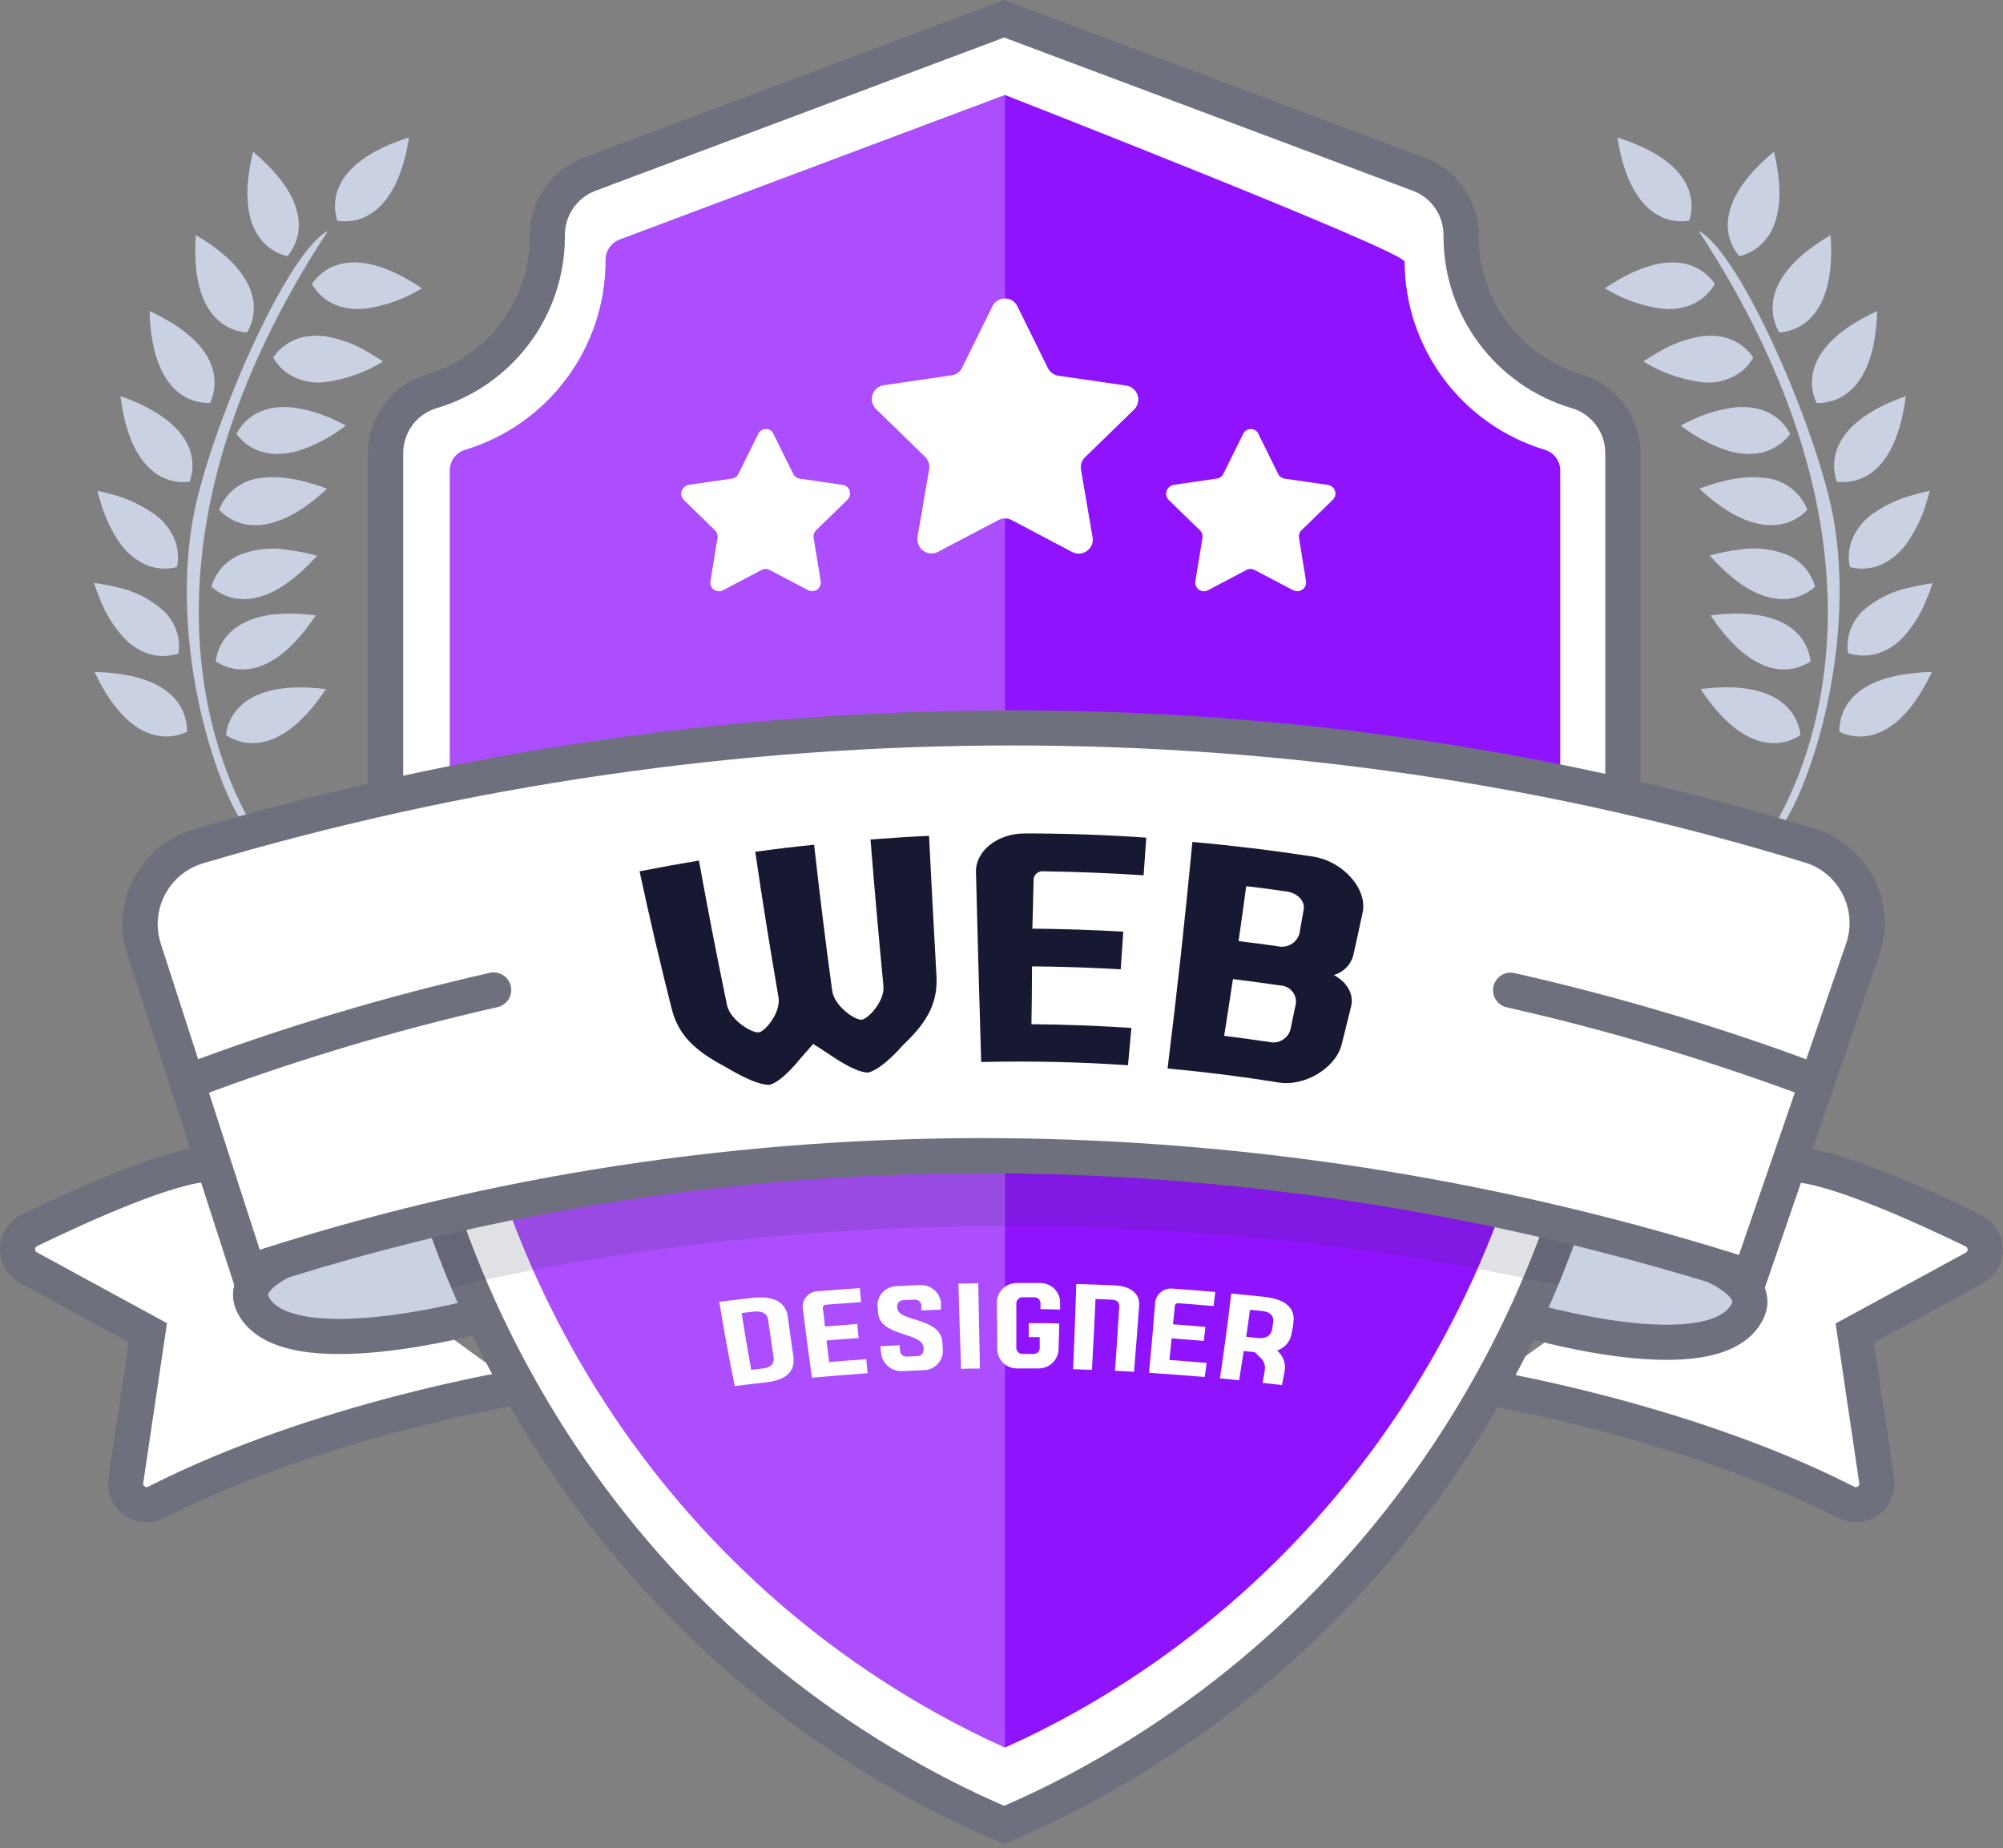 <?xml version="1.0" encoding="UTF-8"?>
<svg width="285px" height="263px" viewBox="0 0 285 263" version="1.1" xmlns="http://www.w3.org/2000/svg" xmlns:xlink="http://www.w3.org/1999/xlink">
    <rect x="0" y="0" width="285" height="263" fill="#808080" stroke="none"/>
    <!-- Generator: Sketch 51.2 (57519) - http://www.bohemiancoding.com/sketch -->
    <title>web designer</title>
    <desc>Created with Sketch.</desc>
    <defs></defs>
    <g id="Page-1" stroke="none" stroke-width="1" fill="none" fill-rule="evenodd">
        <g id="web-designer" transform="translate(2, 2)" fill-rule="nonzero">
            <path d="M209,195.38 C209,195.38 237.43,199.94 260.71,211.82 C261.708,212.319 262.901,212.222 263.806,211.569 C264.711,210.916 265.178,209.815 265.02,208.71 L261.91,187.71 L278.91,178.46 C279.89,177.921 280.489,176.882 280.464,175.764 C280.438,174.645 279.793,173.634 278.79,173.14 C271.48,169.59 258.48,163.71 252.91,163.71" id="Shape" stroke="#6E707E" stroke-width="5" fill="#FFFFFF"></path>
            <path d="M71.9,195.38 C71.9,195.38 43.48,199.94 20.2,211.82 C18.73,212.547 16.948,211.959 16.2,210.5 C15.913,209.936 15.811,209.295 15.91,208.67 L19.03,187.67 L2.05,178.42 C1.07,177.881 0.471,176.842 0.496,175.724 C0.522,174.605 1.167,173.594 2.17,173.1 C9.48,169.55 22.42,163.67 28,163.67" id="Shape" stroke="#6E707E" stroke-width="5" fill="#FFFFFF"></path>
            <path d="M61.48,171.15 C61.48,171.15 30,175.67 34,183.67 C38.62,192.9 66.5,185.17 66.5,185.17 L61.48,171.15 Z" id="Shape" stroke="#6E707E" stroke-width="5" fill="#CAD1E3"></path>
            <path d="M219.48,172.15 C219.48,172.15 250.63,176.65 246.63,184.65 C242.01,193.88 214.63,185.65 214.63,185.65 L219.48,172.15 Z" id="Shape" stroke="#6E707E" stroke-width="5" fill="#CAD1E3"></path>
            <path d="M259,72.45 C257,60.18 245.74,33.95 239.71,30.87 C268.36,74.64 256.91,106.18 248.99,117.87 C253,117.45 262.48,93.79 259,72.45 Z" id="Shape" fill="#CAD1E3"></path>
            <path d="M259.72,102.15 C262.18,103.32 267.14,103.83 271.72,95.87 C272.11,95.19 272.49,94.45 272.88,93.63 C271.621,93.654 270.366,93.757 269.12,93.94 C261.07,95.13 259.66,99.56 259.72,102.15 Z" id="Shape" fill="#CAD1E3"></path>
            <path d="M264.73,70.93 C263.171,71.939 261.993,73.437 261.38,75.19 C261.019,76.325 260.96,77.535 261.21,78.7 C262.685,79.088 264.248,78.972 265.65,78.37 C267.353,77.574 268.778,76.285 269.74,74.67 C270.706,73.172 271.467,71.551 272,69.85 C272.2,69.23 272.39,68.58 272.57,67.85 C271.71,68.043 270.91,68.243 270.17,68.45 C268.235,68.98 266.399,69.817 264.73,70.93 Z" id="Shape" fill="#CAD1E3"></path>
            <path d="M263.07,84.91 C262.183,85.762 261.526,86.825 261.16,88 C260.879,88.953 260.804,89.955 260.94,90.94 C262.31,91.401 263.79,91.419 265.17,90.99 C266.419,90.593 267.558,89.911 268.5,89 C270.081,87.343 271.318,85.388 272.14,83.25 C272.43,82.56 272.72,81.81 272.98,81 C271.86,81.16 270.84,81.36 269.91,81.58 C267.373,82.058 265.011,83.208 263.07,84.91 Z" id="Shape" fill="#CAD1E3"></path>
            <path d="M228.13,17.57 C229.91,28.8 235.45,29.88 238.36,29.41 C239.25,26.6 239,21 228.13,17.57 Z" id="Shape" fill="#CAD1E3"></path>
            <path d="M245.48,34.46 C248.35,33.78 253.06,30.65 250.41,19.59 C241.63,26.89 243.53,32.2 245.48,34.46 Z" id="Shape" fill="#CAD1E3"></path>
            <path d="M256.48,55.35 C259.42,55.44 264.78,53.64 265.09,42.27 C254.73,47.05 255.2,52.67 256.48,55.35 Z" id="Shape" fill="#CAD1E3"></path>
            <path d="M254.19,102.61 C253.84,99.68 251.25,94.61 239.97,96.07 C246.25,105.55 251.73,104.24 254.19,102.61 Z" id="Shape" fill="#CAD1E3"></path>
            <path d="M251.17,45.32 C254.11,45.12 259.26,42.81 258.47,31.46 C248.66,37.22 249.67,42.78 251.17,45.32 Z" id="Shape" fill="#CAD1E3"></path>
            <path d="M259.88,60.85 C258.886,62.584 258.696,64.665 259.36,66.55 C261.426,66.81 263.498,66.122 265,64.68 C266.83,62.96 268.48,59.85 269.17,54.38 C263.82,56.26 261.11,58.61 259.88,60.85 Z" id="Shape" fill="#CAD1E3"></path>
            <path d="M246.11,50.59 C246.649,50.098 247.108,49.524 247.47,48.89 C246.39,47.27 244.04,45.29 239.88,45.89 C237.838,46.258 235.877,46.986 234.09,48.04 C233.36,48.45 232.6,48.91 231.82,49.44 C234.258,50.949 236.982,51.937 239.82,52.34 C242.072,52.714 244.375,52.074 246.11,50.59 Z" id="Shape" fill="#CAD1E3"></path>
            <path d="M242,38.42 C240.5,36.18 236.55,33.24 228.71,37.58 C227.96,38 227.18,38.47 226.36,39.03 C228.853,40.577 231.649,41.57 234.56,41.94 C238.78,42.3 241,40.12 242,38.42 Z" id="Shape" fill="#CAD1E3"></path>
            <path d="M251.48,61.05 C251.945,60.673 252.362,60.24 252.72,59.76 C251.78,57.92 249.47,55.5 244.72,55.99 C242.479,56.29 240.305,56.966 238.29,57.99 C237.91,58.17 237.53,58.35 237.14,58.56 C239.163,60.131 241.439,61.345 243.87,62.15 C247.48,63.19 249.94,62.28 251.48,61.05 Z" id="Shape" fill="#CAD1E3"></path>
            <path d="M254.16,82.8 C254.931,82.498 255.642,82.061 256.26,81.51 C255.962,80.442 255.418,79.459 254.67,78.64 C254.097,78.023 253.42,77.512 252.67,77.13 C250.385,76.12 247.851,75.811 245.39,76.24 C244.001,76.407 242.627,76.681 241.28,77.06 C247,83.52 251.41,83.87 254.16,82.8 Z" id="Shape" fill="#CAD1E3"></path>
            <path d="M255.16,70.55 C254.149,67.952 251.722,66.176 248.94,66 C246.69,65.72 243.72,66.07 239.8,67.55 L240.38,68.08 C241.566,69.149 242.848,70.106 244.21,70.94 C249.94,74.26 253.53,72.3 255.16,70.55 Z" id="Shape" fill="#CAD1E3"></path>
            <path d="M255.63,92.12 C255.28,89.19 252.68,84.12 241.4,85.58 C247.69,95.06 253.17,93.76 255.63,92.12 Z" id="Shape" fill="#CAD1E3"></path>
            <path d="M25.35,72.45 C27.35,60.18 38.62,33.95 44.65,30.87 C16,74.64 27.45,106.18 35.37,117.87 C31.31,117.45 21.82,93.79 25.35,72.45 Z" id="Shape" fill="#CAD1E3"></path>
            <path d="M24.61,102.15 C22.15,103.32 17.19,103.83 12.61,95.87 C12.22,95.19 11.84,94.45 11.45,93.63 C12.709,93.653 13.965,93.756 15.21,93.94 C23.26,95.13 24.67,99.56 24.61,102.15 Z" id="Shape" fill="#CAD1E3"></path>
            <path d="M19.6,70.93 C21.183,71.924 22.382,73.426 23,75.19 C23.371,76.324 23.43,77.536 23.17,78.7 C21.695,79.087 20.132,78.971 18.73,78.37 C17.031,77.568 15.607,76.281 14.64,74.67 C13.699,73.165 12.956,71.545 12.43,69.85 C12.23,69.23 12.04,68.58 11.86,67.85 C12.72,68.043 13.52,68.243 14.26,68.45 C16.161,68.986 17.964,69.823 19.6,70.93 Z" id="Shape" fill="#CAD1E3"></path>
            <path d="M21.26,84.91 C22.154,85.759 22.815,86.823 23.18,88 C23.47,88.972 23.545,89.996 23.4,91 C22.027,91.461 20.544,91.479 19.16,91.05 C17.91,90.633 16.773,89.931 15.84,89 C14.253,87.328 13.016,85.356 12.2,83.2 C11.92,82.533 11.64,81.783 11.36,80.95 C12.49,81.11 13.5,81.31 14.43,81.53 C16.97,82.021 19.329,83.189 21.26,84.91 Z" id="Shape" fill="#CAD1E3"></path>
            <path d="M56.2,17.57 C54.42,28.8 48.88,29.88 46,29.41 C45.08,26.6 45.35,21 56.2,17.57 Z" id="Shape" fill="#CAD1E3"></path>
            <path d="M38.9,34.46 C36,33.78 31.33,30.65 34,19.59 C42.71,26.89 40.8,32.2 38.9,34.46 Z" id="Shape" fill="#CAD1E3"></path>
            <path d="M27.88,55.35 C24.94,55.44 19.59,53.64 19.28,42.27 C29.6,47.05 29.14,52.67 27.88,55.35 Z" id="Shape" fill="#CAD1E3"></path>
            <path d="M30.15,102.61 C30.48,99.67 33.09,94.67 44.37,96.07 C38.09,105.55 32.6,104.24 30.15,102.61 Z" id="Shape" fill="#CAD1E3"></path>
            <path d="M33.16,45.32 C30.22,45.12 25.07,42.81 25.87,31.46 C35.67,37.22 34.66,42.78 33.16,45.32 Z" id="Shape" fill="#CAD1E3"></path>
            <path d="M24.48,60.85 C25.476,62.584 25.663,64.667 24.99,66.55 C22.909,66.825 20.816,66.133 19.31,64.67 C17.47,62.95 15.82,59.84 15.14,54.37 C20.48,56.26 23.22,58.61 24.48,60.85 Z" id="Shape" fill="#CAD1E3"></path>
            <path d="M38.22,50.59 C37.686,50.095 37.231,49.522 36.87,48.89 C37.95,47.27 40.3,45.29 44.46,45.89 C46.502,46.258 48.463,46.986 50.25,48.04 C50.97,48.45 51.73,48.91 52.51,49.44 C50.074,50.952 47.349,51.94 44.51,52.34 C42.258,52.711 39.957,52.071 38.22,50.59 Z" id="Shape" fill="#CAD1E3"></path>
            <path d="M42.38,38.42 C43.88,36.18 47.83,33.24 55.67,37.58 C56.42,38 57.2,38.47 58.02,39.03 C55.529,40.58 52.731,41.573 49.82,41.94 C45.56,42.3 43.34,40.12 42.38,38.42 Z" id="Shape" fill="#CAD1E3"></path>
            <path d="M32.87,61.05 C32.41,60.67 31.997,60.237 31.64,59.76 C32.58,57.92 34.89,55.5 39.64,55.99 C41.881,56.29 44.055,56.966 46.07,57.99 C46.45,58.17 46.83,58.35 47.22,58.56 C45.197,60.131 42.921,61.345 40.49,62.15 C36.87,63.19 34.4,62.28 32.87,61.05 Z" id="Shape" fill="#CAD1E3"></path>
            <path d="M30.18,82.8 C29.409,82.498 28.698,82.061 28.08,81.51 C28.382,80.453 28.926,79.48 29.67,78.67 C30.243,78.053 30.92,77.542 31.67,77.16 C33.97,76.14 36.523,75.83 39,76.27 C40.389,76.437 41.763,76.711 43.11,77.09 C37.34,83.52 32.93,83.87 30.18,82.8 Z" id="Shape" fill="#CAD1E3"></path>
            <path d="M29.17,70.55 C30.187,67.956 32.61,66.184 35.39,66 C37.64,65.72 40.61,66.07 44.53,67.55 L43.95,68.08 C42.768,69.153 41.485,70.111 40.12,70.94 C34.39,74.26 30.8,72.3 29.17,70.55 Z" id="Shape" fill="#CAD1E3"></path>
            <path d="M28.7,92.12 C29.06,89.19 31.7,84.12 42.93,85.58 C36.65,95.06 31.16,93.76 28.7,92.12 Z" id="Shape" fill="#CAD1E3"></path>
            <path d="M222.28,53.67 C212.562,50.754 205.903,41.816 205.89,31.67 L205.89,31.61 C205.961,27.738 203.603,24.234 199.99,22.84 L140.88,0.67 L81.77,22.84 C78.16,24.237 75.808,27.74 75.88,31.61 L75.88,31.67 C75.866,41.818 69.202,50.758 59.48,53.67 C55.587,54.802 52.899,58.356 52.87,62.41 L52.87,122.41 C52.87,175.71 81.21,225.41 127.78,251.3 C132.024,253.678 136.398,255.818 140.88,257.71 C145.369,255.811 149.749,253.664 154,251.28 C200.57,225.33 228.91,175.67 228.91,122.37 L228.91,62.43 C228.891,58.362 226.19,54.794 222.28,53.67 Z" id="Shape" stroke="#6E707E" stroke-width="5" fill="#FFFFFF"></path>
            <path d="M141,11.52 L86.09,32.12 C84.882,32.616 84.114,33.815 84.17,35.12 C84.152,47.482 76.072,58.386 64.25,62 C62.958,62.357 62.048,63.511 62,64.85 L62,122.67 C62,172.38 88.53,218.03 131.22,241.79 C134.49,243.61 137.77,245.26 141,246.7 C144.25,245.26 147.53,243.61 150.81,241.79 C193.5,218 220,172.38 220,122.67 L220,64.87 C219.964,63.529 219.061,62.367 217.77,62 C205.981,58.415 197.906,47.562 197.86,35.24 C197.85,33.74 141,11.52 141,11.52 Z" id="Shape" fill="#9013FE"></path>
            <path d="M141,11.54 L86.09,32.12 C84.882,32.616 84.114,33.815 84.17,35.12 C84.152,47.482 76.072,58.386 64.25,62 C62.958,62.357 62.048,63.511 62,64.85 L62,122.67 C62,172.38 88.53,218.03 131.22,241.79 C134.49,243.61 137.77,245.26 141,246.7 L141,11.7 L141,11.54 Z" id="Shape" fill-opacity="0.25" fill="#FFFFFF"></path>
            <path d="M228,121 C171,108.17 110.31,108.45 52,121.71 L52,122.39 C52,142.66 54.55,163.09 62.19,181.21 C112.42,169.6 169.35,169.63 219.63,180.92 C227.14,162.92 228,142.49 228,122.39 L228,121 Z" id="Shape" fill="#323A4F" opacity="0.15"></path>
            <path d="M142.75,41.57 L147.11,50.4 C147.402,50.974 147.953,51.373 148.59,51.47 L158.34,52.89 C159.421,53.102 160.128,54.148 159.92,55.23 C159.852,55.604 159.678,55.951 159.42,56.23 L152.36,63.1 C151.91,63.555 151.706,64.199 151.81,64.83 L153.47,74.54 C153.535,75.066 153.388,75.597 153.062,76.015 C152.736,76.434 152.256,76.705 151.73,76.77 C151.358,76.82 150.979,76.761 150.64,76.6 L141.92,72 C141.346,71.705 140.664,71.705 140.09,72 L131.38,76.58 C130.895,76.803 130.341,76.822 129.842,76.635 C129.342,76.447 128.938,76.067 128.72,75.58 C128.561,75.233 128.499,74.849 128.54,74.47 L130.21,64.76 C130.311,64.127 130.103,63.484 129.65,63.03 L122.59,56.16 C122.092,55.627 121.924,54.866 122.151,54.173 C122.378,53.48 122.964,52.966 123.68,52.83 L133.42,51.41 C134.058,51.321 134.609,50.92 134.89,50.34 L139.25,41.51 C139.507,41.046 139.938,40.703 140.448,40.556 C140.959,40.41 141.506,40.473 141.97,40.73 C142.306,40.928 142.578,41.22 142.75,41.57 Z" id="Shape" fill="#FFFFFF"></path>
            <path d="M108.11,59.87 L110.86,65.44 C111.039,65.806 111.387,66.06 111.79,66.12 L117.94,67.01 C118.6,67.132 119.043,67.757 118.94,68.42 C118.901,68.687 118.774,68.933 118.58,69.12 L114.13,73.46 C113.837,73.742 113.703,74.15 113.77,74.55 L114.77,80.68 C114.828,81.002 114.755,81.335 114.567,81.603 C114.38,81.871 114.093,82.054 113.77,82.11 C113.508,82.152 113.24,82.114 113,82 L107.5,79.11 C107.144,78.92 106.716,78.92 106.36,79.11 L100.88,82 C100.278,82.317 99.532,82.09 99.21,81.49 C99.081,81.248 99.039,80.969 99.09,80.7 L100.09,74.57 C100.162,74.171 100.03,73.763 99.74,73.48 L95.29,69.14 C95.056,68.909 94.924,68.594 94.924,68.265 C94.924,67.936 95.056,67.621 95.29,67.39 C95.477,67.185 95.727,67.048 96,67 L102.14,66.11 C102.546,66.057 102.896,65.8 103.07,65.43 L105.83,59.86 C105.943,59.554 106.172,59.304 106.469,59.168 C106.765,59.031 107.104,59.017 107.41,59.13 C107.742,59.26 107.998,59.532 108.11,59.87 Z" id="Shape" fill="#FFFFFF"></path>
            <path d="M177.11,59.87 L179.86,65.44 C180.039,65.806 180.387,66.06 180.79,66.12 L186.94,67.01 C187.268,67.055 187.565,67.229 187.764,67.494 C187.964,67.759 188.048,68.092 188,68.42 C187.961,68.687 187.834,68.933 187.64,69.12 L183.19,73.46 C182.897,73.742 182.763,74.15 182.83,74.55 L183.83,80.68 C183.888,81.002 183.815,81.335 183.627,81.603 C183.44,81.871 183.153,82.054 182.83,82.11 C182.549,82.165 182.257,82.126 182,82 L176.5,79.11 C176.144,78.92 175.716,78.92 175.36,79.11 L169.88,82 C169.278,82.317 168.532,82.09 168.21,81.49 C168.081,81.248 168.039,80.969 168.09,80.7 L169.09,74.57 C169.162,74.171 169.03,73.763 168.74,73.48 L164.29,69.14 C164.056,68.909 163.924,68.594 163.924,68.265 C163.924,67.936 164.056,67.621 164.29,67.39 C164.477,67.185 164.727,67.048 165,67 L171.14,66.11 C171.546,66.057 171.896,65.8 172.07,65.43 L174.83,59.86 C174.943,59.554 175.172,59.304 175.469,59.168 C175.765,59.031 176.104,59.017 176.41,59.13 C176.742,59.26 176.998,59.532 177.11,59.87 Z" id="Shape" fill="#FFFFFF"></path>
            <path d="M110.88,191 C111.26,193.61 109.22,194.47 106.97,194.73 C105.5,194.89 104.03,195.07 102.55,195.26 C101.73,191.26 100.993,187.26 100.34,183.26 C101.91,183.07 103.48,182.88 105.04,182.71 C107.43,182.44 109.78,182.87 110.11,185.48 C110.35,187.333 110.607,189.173 110.88,191 Z M107.28,185.74 C107.28,185.52 107,184.47 105.28,184.66 L103.52,184.86 C103.94,187.55 104.4,190.25 104.89,192.94 L106.58,192.75 C108.19,192.56 108.11,191.51 108.08,191.28 C107.807,189.46 107.54,187.623 107.28,185.77 L107.28,185.74 Z" id="Shape" fill="#FFFFFF"></path>
            <path d="M115.37,186.78 C116.91,186.65 118.44,186.53 119.98,186.42 C120.04,187.09 120.1,187.76 120.17,188.42 C118.65,188.52 117.17,188.64 115.6,188.77 C115.73,189.77 115.85,190.77 115.97,191.84 C117.74,191.69 119.5,191.55 121.25,191.43 C121.32,192.1 121.39,192.76 121.45,193.43 C118.82,193.61 116.18,193.83 113.53,194.07 C113.05,190.72 112.61,187.36 112.21,184.01 C112.196,183.413 112.426,182.835 112.847,182.411 C113.267,181.987 113.843,181.752 114.44,181.76 C116.44,181.593 118.41,181.443 120.35,181.31 C120.41,181.98 120.46,182.64 120.52,183.31 C118.87,183.42 117.22,183.55 115.52,183.68 C115.4,183.677 115.284,183.724 115.199,183.809 C115.114,183.894 115.067,184.01 115.07,184.13 C115.2,185 115.29,185.89 115.37,186.78 Z" id="Shape" fill="#FFFFFF"></path>
            <path d="M123.27,189.59 L126.01,189.44 L126.07,190.28 C126.095,190.518 126.215,190.736 126.404,190.883 C126.593,191.03 126.833,191.094 127.07,191.06 L128.54,190.99 C128.774,190.993 129,190.901 129.165,190.735 C129.331,190.57 129.423,190.344 129.42,190.11 L129.42,189.85 C129.3,187.48 123.22,188.33 122.92,184.79 C122.92,184.42 122.92,184.05 122.84,183.69 C122.906,182.251 124.061,181.101 125.5,181.04 C126.65,180.98 127.8,180.92 128.95,180.88 C130.397,180.832 131.654,181.87 131.88,183.3 C131.88,183.66 131.88,184.02 131.88,184.38 L129.09,184.49 C129.09,184.23 129.09,183.98 129.09,183.73 C129.063,183.494 128.941,183.279 128.753,183.134 C128.564,182.989 128.325,182.926 128.09,182.96 L126.57,183.03 C126.332,183.016 126.1,183.101 125.926,183.263 C125.752,183.425 125.652,183.652 125.65,183.89 L125.65,184.1 C125.8,186.25 131.95,185.34 132.1,189.16 L132.16,190.36 C132.093,191.761 130.989,192.89 129.59,192.99 L126.31,193.14 C124.89,193.165 123.657,192.165 123.39,190.77 C123.33,190.38 123.31,190 123.27,189.59 Z" id="Shape" fill="#FFFFFF"></path>
            <path d="M134.37,180.67 C135.31,180.67 136.25,180.67 137.19,180.61 C137.27,184.61 137.34,188.71 137.43,192.76 C136.53,192.76 135.64,192.76 134.75,192.82 C134.61,188.773 134.483,184.723 134.37,180.67 Z" id="Shape" fill="#FFFFFF"></path>
            <path d="M145.87,192.75 L142.61,192.75 C141.205,192.703 140.049,191.628 139.9,190.23 C139.9,187.86 139.85,185.49 139.84,183.13 C139.992,181.695 141.197,180.602 142.64,180.59 L146.08,180.59 C147.522,180.615 148.712,181.724 148.84,183.16 L148.84,184.36 L146.05,184.31 C146.05,184.02 146.05,183.73 146.05,183.44 C146.035,183.206 145.927,182.989 145.75,182.835 C145.574,182.681 145.344,182.604 145.11,182.62 L143.61,182.62 C143.371,182.589 143.129,182.657 142.94,182.808 C142.752,182.959 142.632,183.18 142.61,183.42 C142.61,185.57 142.61,187.72 142.61,189.87 C142.642,190.352 143.057,190.719 143.54,190.69 L145,190.69 C145.479,190.725 145.898,190.369 145.94,189.89 L145.94,188.3 L144.38,188.3 C144.38,187.62 144.38,186.94 144.38,186.3 C145.82,186.3 147.27,186.3 148.71,186.36 C148.71,187.68 148.64,189 148.6,190.36 C148.38,191.708 147.235,192.71 145.87,192.75 Z" id="Shape" fill="#FFFFFF"></path>
            <path d="M156.65,193.08 C156.87,190.007 157.073,186.937 157.26,183.87 C157.26,183.64 157.26,183.01 156.15,182.96 L153.88,182.86 C153.727,186.193 153.557,189.553 153.37,192.94 C152.48,192.94 151.58,192.87 150.69,192.85 C150.863,188.81 151.013,184.77 151.14,180.73 C152.95,180.78 154.76,180.85 156.57,180.93 C158.75,181.03 160.21,181.99 160.08,183.8 C159.86,186.94 159.617,190.08 159.35,193.22 L156.65,193.08 Z" id="Shape" fill="#FFFFFF"></path>
            <path d="M164.9,186.47 C166.44,186.583 167.98,186.703 169.52,186.83 L169.28,188.83 L164.71,188.47 C164.61,189.47 164.5,190.52 164.39,191.54 C166.15,191.67 167.92,191.81 169.69,191.97 L169.42,193.97 C166.753,193.743 164.11,193.543 161.49,193.37 C161.817,189.997 162.11,186.633 162.37,183.28 C162.574,182.046 163.734,181.208 164.97,181.4 C166.97,181.54 168.92,181.69 170.91,181.87 C170.84,182.53 170.76,183.2 170.68,183.87 C169.02,183.72 167.37,183.59 165.68,183.47 C165.562,183.45 165.441,183.477 165.343,183.547 C165.245,183.616 165.18,183.722 165.16,183.84 C165.09,184.7 165,185.58 164.9,186.47 Z" id="Shape" fill="#FFFFFF"></path>
            <path d="M181.79,187.67 C181.657,188.844 180.846,189.831 179.72,190.19 C179.815,190.278 179.905,190.372 179.99,190.47 C180.687,191.206 180.979,192.238 180.77,193.23 C180.65,193.86 180.53,194.49 180.4,195.12 L177.65,194.8 C177.76,194.22 177.86,193.65 177.96,193.07 C178.097,192.357 177.836,191.626 177.28,191.16 L176.54,190.44 L174.97,190.27 C174.76,191.66 174.54,193.04 174.31,194.43 L171.58,194.16 C172.18,190.16 172.717,186.137 173.19,182.09 C174.73,182.23 176.28,182.39 177.83,182.55 C180.23,182.8 182.46,183.74 182.02,186.35 C182,186.79 181.87,187.23 181.79,187.67 Z M176.98,188.42 C178.63,188.6 178.89,187.56 178.98,187.34 C179.05,186.91 179.12,186.48 179.18,186.05 C179.18,185.83 179.28,184.76 177.6,184.58 L175.86,184.4 C175.687,185.68 175.507,186.96 175.32,188.24 L176.98,188.42 Z" id="Shape" fill="#FFFFFF"></path>
            <path d="M247,179.72 C177.78,157.47 102.48,156.23 33.35,179.01 L18.51,133.1 C16.571,127.161 19.715,120.757 25.6,118.66 L26.07,118.5 C101.63,96 182.8,95.91 256,118.5 C261.995,120.629 265.129,127.215 263,133.21 L262.94,133.38 L247,179.72 Z" id="Shape" stroke="#6E707E" stroke-width="5" fill="#FFFFFF" stroke-linecap="round"></path>
            <path d="M212.94,138.92 C227.767,142.272 242.345,146.642 256.57,152" id="Shape" stroke="#6E707E" stroke-width="5" fill="#FFFFFF" stroke-linecap="round"></path>
            <path d="M121.49,150.65 C119.37,150.58 115.82,147.88 115.7,147.86 C115.04,147.42 114.38,146.99 113.7,146.57 C113.19,147.14 112.7,147.71 112.2,148.29 C112.09,148.34 109.54,151.8 107.52,152.39 C105.38,152.45 101.52,149.98 101.44,149.96 C97.71,147.96 94.69,145.91 93.6,141.67 C91.947,135.143 90.413,128.587 89,122 C91.82,121.447 94.637,120.937 97.45,120.47 C98.69,127.337 100.023,134.203 101.45,141.07 C101.93,143.24 105.08,145.07 105.98,144.92 C106.88,144.77 109.13,142.12 108.77,139.92 C107.577,133.033 106.473,126.133 105.46,119.22 C108.26,118.84 111.05,118.49 113.84,118.22 C114.613,125.18 115.47,132.107 116.41,139 C116.71,141.19 119.67,143.2 120.58,143.12 C121.49,143.04 123.9,140.52 123.7,138.32 C123.033,131.367 122.42,124.417 121.86,117.47 C124.64,117.26 127.42,117.08 130.19,116.95 C130.523,123.617 130.877,130.283 131.25,136.95 C131.49,141.27 129.34,144.01 126.44,146.78 C126.33,146.9 123.53,150.19 121.49,150.65 Z" id="Shape" fill="#171933"></path>
            <path d="M144.89,130.16 C149.203,130.2 153.517,130.343 157.83,130.59 C157.71,132.37 157.59,134.16 157.46,135.95 C153.247,135.703 149.04,135.563 144.84,135.53 C144.84,138.283 144.813,141.027 144.76,143.76 C149.5,143.8 154.24,143.977 158.98,144.29 C158.83,146.06 158.66,147.83 158.5,149.6 C151.54,149.127 144.577,148.973 137.61,149.14 C137.337,140.14 137.09,131.14 136.87,122.14 C136.78,119.14 139.87,116.6 143.87,116.61 C149.61,116.61 155.353,116.81 161.1,117.21 C160.98,119 160.85,120.79 160.72,122.57 C155.973,122.257 151.227,122.067 146.48,122 C145.798,121.916 145.173,122.391 145.07,123.07 C145.023,125.437 144.963,127.8 144.89,130.16 Z" id="Shape" fill="#171933"></path>
            <path d="M190.24,141.25 C189.79,143.07 189.34,144.9 188.88,146.72 C187.99,150.06 183.58,152.64 179.98,152.06 C174.693,151.213 169.41,150.547 164.13,150.06 C165.463,139.32 166.64,128.573 167.66,117.82 C173.347,118.327 179.057,119.02 184.79,119.9 C189.08,120.55 192.62,124.51 191.88,127.9 C191.44,129.9 191,131.98 190.54,134.03 C190.155,135.353 189.116,136.384 187.79,136.76 C189.64,137.75 190.68,139.47 190.24,141.25 Z M175.32,124.11 C174.97,126.72 174.61,129.32 174.23,131.93 C176.08,132.15 177.92,132.4 179.77,132.66 C181.101,132.994 182.462,132.237 182.88,130.93 C183.09,129.76 183.3,128.59 183.5,127.42 C183.7,126.25 182.64,125.09 181.06,124.87 C179.15,124.59 177.23,124.34 175.32,124.11 Z M173.43,137.34 C173.03,140.007 172.613,142.697 172.18,145.41 C174.32,145.683 176.463,145.977 178.61,146.29 C179.913,146.594 181.227,145.832 181.61,144.55 C181.88,143.3 182.13,142.05 182.39,140.79 C182.454,140.154 182.252,139.52 181.831,139.038 C181.41,138.557 180.809,138.272 180.17,138.25 C177.91,137.92 175.67,137.61 173.43,137.34 Z" id="Shape" fill="#171933"></path>
            <path d="M24.61,152 C38.834,146.629 53.412,142.249 68.24,138.89" id="Shape" stroke="#6E707E" stroke-width="5" fill="#FFFFFF" stroke-linecap="round"></path>
        </g>
    </g>
</svg>